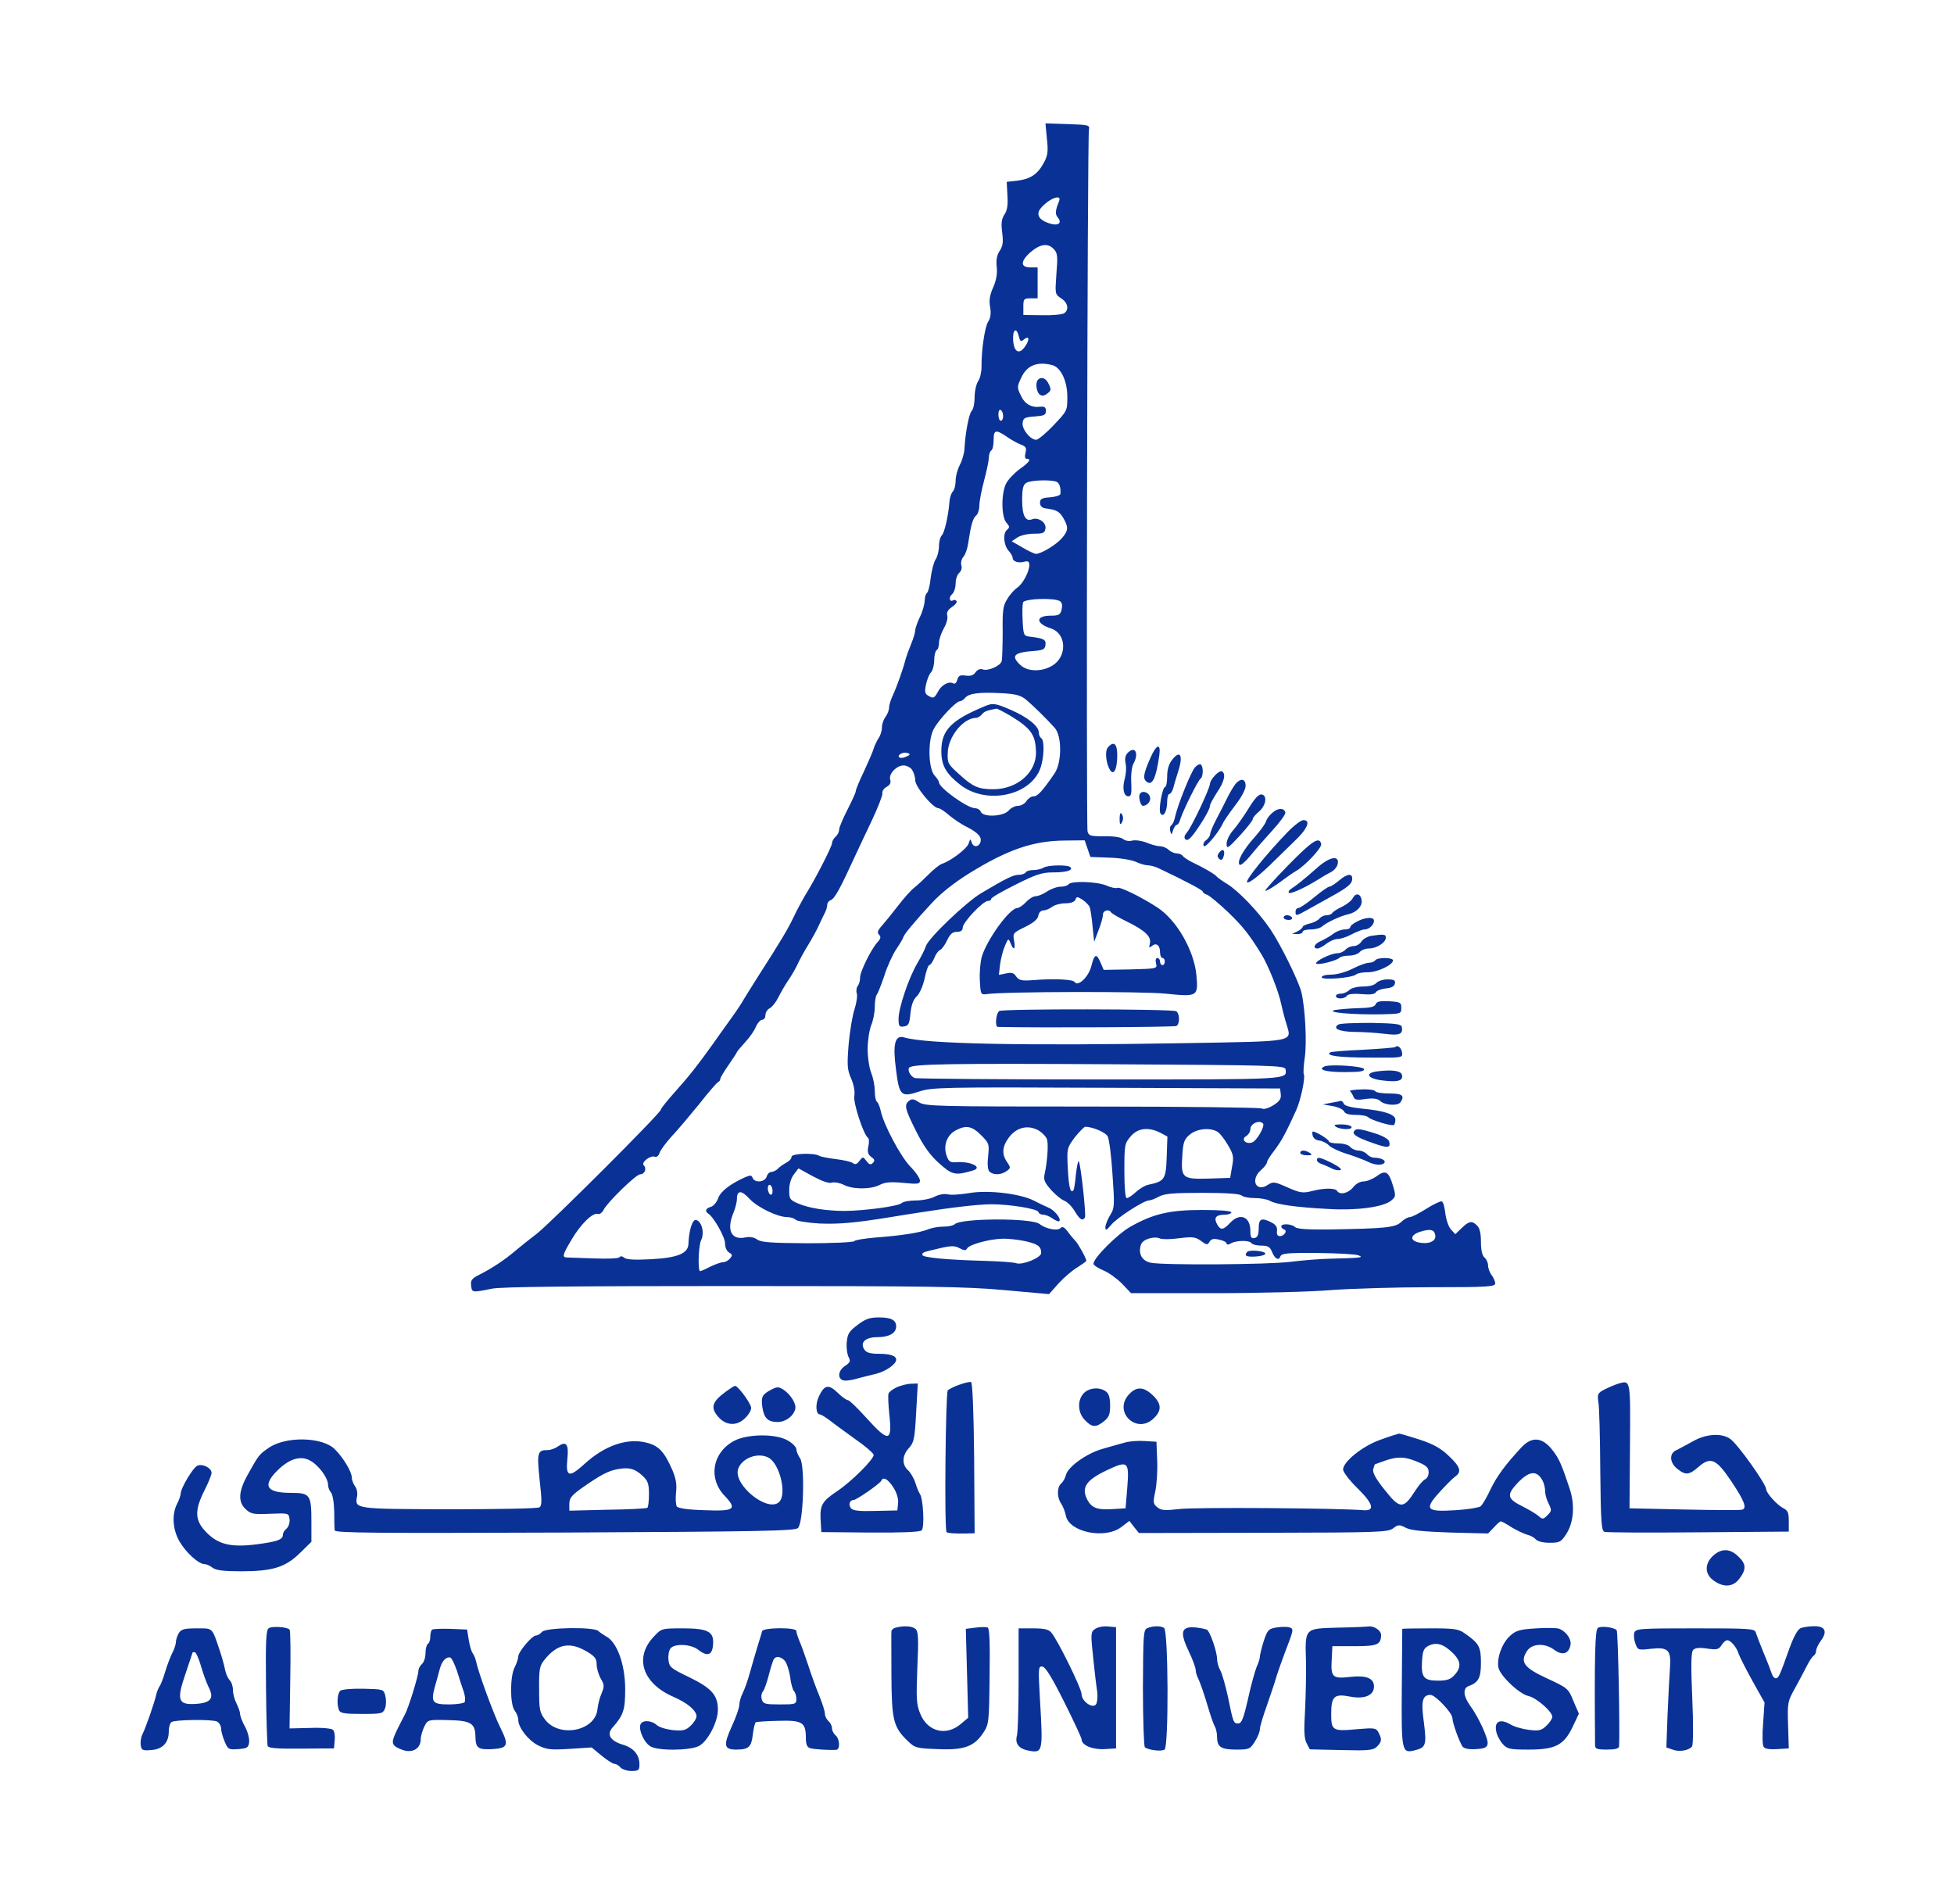 <?xml version="1.0" standalone="no"?>
<!DOCTYPE svg PUBLIC "-//W3C//DTD SVG 20010904//EN"
 "http://www.w3.org/TR/2001/REC-SVG-20010904/DTD/svg10.dtd">
<svg version="1.0" xmlns="http://www.w3.org/2000/svg"
 width="822pt" height="801pt" viewBox="0 0 822 801"
 preserveAspectRatio="xMidYMid meet">
<g transform="translate(0,801) scale(0.1,-0.1)"
fill="#0a3296" stroke="none">
<path d="M4404 7427 c6 -54 4 -71 -13 -102 -26 -48 -56 -68 -111 -75 l-45 -5
3 -57 c3 -40 -1 -64 -13 -81 -12 -19 -14 -37 -9 -76 5 -39 3 -56 -11 -77 -12
-18 -15 -39 -12 -68 3 -27 -2 -56 -15 -85 -14 -31 -18 -54 -13 -82 5 -27 2
-47 -8 -62 -14 -22 -29 -120 -28 -191 0 -21 -6 -48 -14 -59 -8 -12 -15 -42
-15 -67 0 -25 -5 -51 -12 -58 -12 -12 -27 -92 -31 -162 -1 -19 -10 -49 -20
-67 -9 -18 -17 -47 -17 -66 0 -18 -5 -38 -12 -45 -6 -6 -13 -26 -14 -44 -5
-61 -21 -129 -32 -140 -7 -7 -12 -27 -12 -45 0 -19 -6 -44 -14 -56 -8 -12 -17
-48 -21 -79 -3 -32 -11 -60 -16 -63 -5 -4 -9 -18 -9 -33 -1 -15 -9 -45 -20
-67 -11 -22 -19 -47 -20 -56 0 -9 -7 -34 -16 -55 -9 -22 -20 -52 -25 -69 -10
-40 -36 -113 -54 -152 -8 -17 -15 -40 -15 -50 0 -11 -7 -28 -15 -39 -8 -10
-15 -30 -15 -44 0 -14 -6 -34 -14 -45 -7 -11 -17 -31 -21 -45 -4 -14 -23 -57
-41 -96 -19 -39 -34 -76 -34 -82 0 -6 -16 -41 -35 -78 -19 -37 -35 -75 -35
-84 0 -10 -7 -23 -15 -30 -8 -7 -15 -19 -15 -27 0 -14 -72 -155 -114 -221 -12
-21 -33 -59 -46 -87 -25 -53 -59 -109 -143 -240 -28 -44 -58 -92 -67 -107 -8
-15 -33 -53 -55 -83 -22 -31 -57 -79 -77 -108 -62 -87 -100 -135 -160 -202
-32 -36 -58 -68 -58 -73 0 -14 -463 -476 -522 -522 -29 -22 -69 -54 -88 -70
-43 -37 -98 -74 -151 -101 -34 -17 -40 -24 -37 -47 3 -30 4 -30 88 -13 38 8
352 11 1010 11 817 0 982 -2 1144 -17 l189 -17 41 46 c23 25 58 55 79 67 20
13 37 25 37 27 0 10 -33 70 -46 84 -8 8 -23 26 -33 40 -15 19 -22 22 -31 13
-13 -12 -62 -2 -87 18 -31 26 -331 25 -357 -1 -6 -6 -27 -10 -47 -10 -21 0
-50 -5 -66 -12 -35 -14 -114 -26 -221 -34 -45 -4 -85 -10 -88 -15 -3 -5 -92
-9 -197 -9 -155 1 -196 4 -212 16 -12 9 -30 12 -47 9 -61 -14 -83 29 -53 102
8 19 15 46 15 59 0 38 19 38 53 1 33 -36 118 -77 159 -77 13 0 29 -5 35 -11 6
-6 52 -13 101 -16 82 -3 146 2 305 28 31 5 85 14 120 19 126 20 243 34 297 34
79 0 193 -19 198 -32 2 -7 11 -12 21 -12 9 0 27 -7 39 -16 13 -9 26 -14 28
-11 10 9 -20 47 -46 57 -14 6 -41 19 -60 29 -58 30 -195 46 -273 32 -37 -6
-77 -9 -91 -5 -14 3 -37 -1 -54 -10 -17 -9 -53 -16 -80 -16 -26 0 -53 -5 -59
-11 -13 -13 -152 -32 -238 -33 -77 0 -150 11 -197 31 -35 15 -38 19 -38 57 0
25 8 51 20 66 l19 25 60 -33 c39 -21 68 -31 80 -27 11 3 34 -1 50 -9 38 -20
113 -20 151 -1 22 12 46 14 100 9 61 -6 70 -5 70 10 0 9 -18 36 -41 59 -41 43
-112 176 -124 234 -4 18 -11 35 -16 38 -5 4 -9 24 -9 46 0 22 -7 56 -15 76 -8
19 -15 64 -15 100 0 35 7 80 15 100 8 19 15 54 15 77 0 23 4 46 8 51 5 6 19
42 32 80 12 39 35 89 51 113 16 24 29 46 29 49 0 9 50 69 117 141 40 44 96 88
160 128 162 100 269 137 402 138 l84 1 12 -35 12 -35 79 -3 c43 -1 93 -9 111
-17 17 -8 40 -15 51 -15 11 0 33 -6 49 -14 114 -54 183 -91 183 -97 0 -4 8
-10 18 -13 9 -3 49 -36 88 -73 62 -60 88 -92 141 -178 29 -48 72 -155 83 -210
5 -22 14 -59 22 -83 22 -76 43 -72 -412 -80 -692 -12 -1106 -4 -1197 24 -38
11 -48 -28 -34 -133 14 -113 21 -120 97 -95 56 18 92 19 789 16 l730 -3 3 -25
c2 -18 -5 -29 -32 -46 -22 -13 -41 -18 -48 -13 -7 4 -328 8 -713 8 -660 0
-702 1 -729 18 -21 14 -30 16 -42 6 -21 -17 -18 -32 30 -128 32 -64 59 -101
97 -135 55 -49 67 -52 142 -30 43 13 -8 39 -69 35 -27 -2 -33 2 -42 28 -15 42
2 87 39 106 43 23 68 18 106 -20 34 -34 35 -38 30 -87 -4 -32 -2 -57 4 -65 15
-17 50 -17 74 1 17 12 17 14 2 37 -24 33 -21 67 8 105 33 43 81 53 125 28 17
-11 33 -28 35 -39 6 -23 0 -96 -10 -141 -6 -26 -2 -37 26 -69 18 -20 43 -41
56 -46 13 -5 33 -25 44 -44 21 -35 33 -43 43 -27 6 10 -18 229 -26 237 -3 3
-8 -22 -12 -56 -3 -35 -8 -65 -11 -67 -12 -13 -19 14 -23 93 -4 84 -4 85 29
130 19 24 39 44 44 45 30 0 86 -23 95 -41 6 -11 15 -82 20 -159 9 -131 9 -142
-10 -172 -11 -18 -20 -41 -20 -51 0 -15 5 -13 25 11 25 30 137 102 158 102 7
0 26 7 42 16 24 13 61 16 184 16 96 0 157 -4 164 -11 6 -6 31 -11 55 -11 24 0
53 -5 65 -12 27 -15 110 -27 247 -34 118 -7 228 8 262 35 20 17 21 20 7 66
-17 57 -31 65 -69 36 -16 -11 -40 -21 -54 -21 -14 0 -33 -10 -44 -25 -20 -25
-56 -33 -67 -15 -8 13 -55 13 -108 -1 -37 -9 -49 -7 -101 16 -54 24 -60 25
-82 11 -50 -34 -76 21 -29 62 14 12 25 27 25 33 0 6 15 29 33 52 29 39 46 70
90 167 19 42 39 138 32 150 -3 5 -1 37 4 72 9 60 2 203 -14 273 -11 46 -88
203 -131 266 -51 75 -134 161 -181 190 -21 13 -41 27 -44 31 -6 9 -53 37 -106
62 -17 9 -34 20 -38 26 -3 5 -15 10 -25 10 -10 0 -25 7 -34 15 -8 8 -24 15
-36 15 -11 0 -37 7 -56 15 -20 8 -47 12 -60 9 -14 -4 -31 -1 -40 7 -9 7 -41
12 -80 11 -58 0 -64 2 -69 21 -6 26 -1 2923 6 2952 4 19 -2 20 -90 23 l-93 3
6 -64z m51 -264 c-16 -39 -17 -54 -5 -68 20 -25 0 -37 -38 -24 -43 15 -55 38
-33 64 35 41 90 61 76 28z m-21 -202 c15 -16 16 -31 10 -104 -6 -84 -6 -85 20
-102 28 -18 34 -46 14 -62 -7 -6 -49 -10 -93 -9 l-80 1 0 35 c0 32 2 35 30 35
l30 0 0 65 0 65 -30 0 c-43 0 -43 26 0 64 41 35 74 40 99 12z m-148 -366 c5
-21 9 -23 20 -14 23 19 27 3 8 -26 -25 -38 -48 -29 -52 23 -3 46 14 58 24 17z
m141 -121 c36 -10 63 -67 63 -134 0 -58 -1 -59 -58 -119 -32 -34 -65 -61 -73
-61 -25 0 -61 45 -57 72 3 20 9 23 51 26 39 3 47 6 47 23 0 15 -6 20 -22 18
-39 -5 -67 11 -84 48 -16 33 -16 37 4 78 24 49 67 65 129 49z m-207 -215 c0
-10 -4 -19 -10 -19 -5 0 -10 12 -10 26 0 14 4 23 10 19 6 -3 10 -15 10 -26z
m21 -90 c15 -10 38 -23 53 -29 22 -8 25 -14 20 -35 -4 -15 -2 -25 5 -25 21 0
11 -15 -29 -43 -22 -16 -48 -43 -57 -60 -22 -42 -21 -142 1 -166 14 -16 14
-20 2 -30 -18 -15 -14 -66 8 -89 9 -10 16 -23 16 -29 0 -15 24 -23 49 -16 16
4 21 1 21 -14 0 -29 -29 -82 -52 -96 -10 -7 -29 -27 -40 -46 -19 -29 -21 -48
-20 -140 0 -58 -2 -113 -4 -122 -6 -21 -58 -43 -80 -35 -11 4 -22 -1 -30 -12
-9 -13 -21 -17 -42 -14 -24 3 -30 0 -35 -18 -3 -12 -10 -19 -16 -15 -19 11
-51 -6 -66 -36 -14 -25 -18 -28 -36 -18 -18 9 -20 17 -14 47 4 21 13 44 21 53
8 8 14 32 14 52 0 20 5 39 10 42 6 3 10 17 10 30 0 14 9 41 20 61 12 20 18 44
15 54 -4 13 2 24 19 36 14 9 23 20 20 25 -3 5 -9 7 -14 4 -16 -10 -20 13 -5
25 8 7 15 27 15 45 0 18 7 38 15 45 9 8 13 21 9 32 -3 11 1 27 9 36 8 9 17 35
20 57 11 74 19 104 33 116 8 6 14 26 14 43 0 17 9 64 20 105 11 41 20 85 20
97 0 13 5 26 10 29 6 3 10 24 10 45 0 43 9 45 61 9z m206 -187 c11 -7 16 -26
14 -49 0 -7 -20 -13 -43 -15 -35 -2 -43 -7 -43 -23 0 -12 8 -21 20 -23 51 -7
61 -13 78 -41 22 -38 22 -53 -6 -85 -23 -27 -87 -66 -109 -66 -6 0 -32 12 -57
27 l-45 26 24 16 c13 9 45 16 70 16 39 0 45 3 48 22 4 25 -30 48 -55 39 -29
-12 -43 14 -43 80 0 49 4 65 18 73 20 12 111 14 129 3z m12 -501 c9 -6 11 -18
7 -35 -5 -22 -12 -26 -46 -26 -65 0 -64 -33 2 -54 65 -22 68 -118 5 -156 -44
-27 -104 -26 -134 2 -43 40 -28 54 62 60 33 3 41 7 43 25 3 23 -8 28 -68 35
-23 3 -25 7 -28 67 -2 35 -1 70 2 77 6 16 132 20 155 5z m-143 -414 c30 -25
87 -81 121 -119 31 -35 30 -147 -1 -192 -51 -74 -71 -96 -88 -96 -10 0 -23 -9
-30 -20 -7 -11 -23 -20 -36 -20 -12 0 -30 -9 -39 -20 -22 -25 -107 -29 -117
-5 -3 8 -14 15 -24 15 -32 0 -152 86 -152 109 0 5 -8 17 -17 27 -28 27 -31
150 -5 197 21 40 94 117 110 117 5 0 15 6 22 14 15 19 58 25 152 20 60 -3 82
-9 104 -27z m-504 -240 c-12 -6 -25 -7 -29 -3 -11 10 18 25 35 18 13 -4 11 -8
-6 -15z m24 -54 c7 -10 14 -30 14 -45 0 -28 75 -118 98 -118 6 0 26 -13 44
-29 18 -15 51 -38 74 -49 49 -25 66 -44 58 -66 -8 -21 -31 -21 -37 2 -4 14 -6
14 -12 -6 -7 -22 -75 -74 -113 -86 -10 -4 -35 -23 -55 -44 -20 -20 -48 -46
-62 -57 -14 -11 -44 -45 -67 -75 -23 -30 -53 -67 -67 -83 -19 -21 -22 -30 -13
-39 9 -9 7 -17 -7 -32 -27 -30 -75 -127 -73 -151 0 -10 -4 -25 -9 -32 -6 -6
-8 -21 -5 -31 4 -11 -1 -41 -9 -67 -9 -26 -20 -93 -25 -148 -7 -89 -6 -107 11
-145 11 -26 16 -54 13 -72 -6 -28 39 -164 57 -176 5 -3 6 -19 2 -36 -5 -23 -2
-34 12 -45 15 -10 16 -16 7 -25 -9 -9 -15 -8 -27 8 -15 19 -15 19 -30 0 -10
-14 -18 -16 -27 -9 -7 6 -39 13 -72 17 -32 4 -64 10 -70 14 -20 13 -116 10
-116 -4 0 -8 -10 -19 -22 -25 -13 -7 -29 -18 -36 -26 -7 -7 -20 -13 -27 -13
-8 0 -17 -9 -20 -20 -8 -24 -50 -27 -59 -5 -4 12 -10 12 -33 2 -62 -28 -102
-59 -112 -88 -6 -17 -20 -33 -31 -36 -21 -6 -26 -18 -11 -28 23 -14 71 -99 71
-125 0 -17 7 -33 17 -39 14 -8 15 -12 4 -25 -7 -9 -21 -16 -30 -16 -9 0 -34
-9 -56 -20 -21 -11 -40 -19 -41 -17 -9 10 -5 107 5 129 16 31 3 81 -21 86 -15
3 -30 -43 -32 -102 -2 -39 -46 -57 -154 -63 -71 -4 -106 -2 -116 6 -8 7 -17 8
-20 2 -3 -5 -48 -7 -103 -5 -54 2 -106 4 -115 4 -25 0 -23 9 17 76 38 65 90
115 110 107 8 -2 19 6 25 19 18 33 136 148 153 148 19 0 29 24 15 38 -12 12
28 43 47 36 8 -3 16 4 20 17 4 12 27 42 50 68 24 25 76 87 116 136 39 50 76
92 80 93 5 2 9 8 9 13 0 5 16 32 35 59 19 27 35 52 35 54 0 2 15 20 34 41 19
20 40 50 46 66 7 16 19 29 26 29 8 0 14 9 14 20 0 10 8 24 19 29 10 6 25 25
34 43 9 18 27 50 41 71 15 21 33 53 41 70 8 18 28 55 45 82 17 28 38 66 46 85
9 19 20 43 25 52 5 10 9 24 9 32 0 8 6 16 14 19 18 7 39 46 106 192 10 22 40
85 66 140 26 55 47 108 46 117 -2 9 6 22 18 28 14 8 19 17 15 30 -8 24 27 60
56 60 12 0 28 -8 35 -17z m1572 -1261 c6 -44 24 -43 -779 -43 -420 0 -772 3
-781 6 -18 7 -32 34 -23 44 16 15 165 18 845 14 684 -4 735 -5 738 -21z m-95
-228 c10 -10 -26 -74 -46 -80 -27 -9 -48 14 -24 27 9 6 17 18 17 29 0 23 37
40 53 24z m-432 -39 l30 -16 -3 -87 c-3 -93 -9 -102 -78 -116 -14 -3 -37 -17
-52 -31 -15 -14 -32 -25 -38 -25 -6 0 -10 42 -10 114 0 109 1 116 26 145 30
36 75 41 125 16z m239 5 c10 -5 30 -30 45 -56 24 -40 26 -51 18 -92 l-8 -47
-92 -3 c-110 -3 -116 2 -109 100 3 52 8 66 31 85 28 24 82 31 115 13z m-1870
-251 c0 -11 -4 -17 -10 -14 -5 3 -10 15 -10 26 0 11 5 17 10 14 6 -3 10 -15
10 -26z m1062 -210 c54 -12 68 -22 68 -50 0 -20 -79 -52 -105 -43 -10 4 -70 8
-134 10 -157 4 -261 14 -261 25 0 11 1 11 78 29 44 10 59 10 79 -1 19 -10 26
-11 32 0 10 16 94 39 148 40 23 1 66 -4 95 -10z"/>
<path d="M4367 6413 c-12 -11 -8 -50 6 -62 10 -8 19 -7 32 3 17 12 18 18 7 40
-11 25 -31 33 -45 19z"/>
<path d="M4140 5038 c-139 -58 -180 -100 -180 -187 0 -61 19 -95 79 -142 111
-87 300 -46 339 73 15 46 16 115 2 123 -5 3 -10 14 -10 24 0 26 -47 64 -116
94 -67 29 -77 31 -114 15z m112 -40 c85 -52 104 -79 106 -149 4 -87 -78 -159
-179 -159 -64 0 -86 10 -144 63 -47 42 -50 47 -48 91 2 68 66 146 119 146 6 0
17 6 24 14 10 13 20 17 62 25 4 0 31 -14 60 -31z"/>
<path d="M4660 4865 c-13 -16 -7 -68 10 -95 16 -24 30 6 30 63 0 49 -15 62
-40 32z"/>
<path d="M4840 4823 c-30 -68 -33 -88 -17 -101 24 -20 40 13 54 111 7 52 -12
47 -37 -10z"/>
<path d="M4745 4844 c-11 -11 -14 -25 -10 -45 4 -15 2 -44 -3 -63 -12 -42 -5
-76 15 -76 12 0 14 12 12 58 -2 32 2 67 9 79 24 43 8 77 -23 47z"/>
<path d="M4931 4814 c-14 -18 -21 -41 -21 -70 0 -24 -4 -44 -8 -44 -12 0 -30
-98 -20 -112 12 -19 28 9 28 50 0 17 4 32 9 32 5 0 12 10 16 23 3 12 13 46 22
74 21 66 8 90 -26 47z"/>
<path d="M5027 4782 c-17 -19 -71 -154 -83 -205 -3 -18 -11 -35 -16 -38 -6 -4
-8 -15 -5 -25 4 -17 6 -17 12 4 4 12 11 22 15 22 5 0 12 10 15 23 12 37 75
166 86 172 11 8 12 52 0 59 -4 3 -15 -2 -24 -12z"/>
<path d="M5111 4748 c-12 -12 -21 -28 -21 -35 0 -19 -78 -184 -97 -205 -11
-13 -13 -22 -6 -29 7 -7 18 1 35 23 36 49 68 104 68 118 0 7 14 32 30 57 30
44 38 77 21 88 -6 3 -19 -5 -30 -17z"/>
<path d="M5198 4713 c-8 -10 -25 -38 -37 -63 -12 -25 -33 -65 -46 -90 -13 -25
-24 -51 -24 -59 -1 -8 -8 -19 -18 -26 -9 -7 -13 -17 -9 -24 7 -10 66 61 82 99
4 8 26 40 50 72 26 33 44 67 44 82 0 30 -20 34 -42 9z"/>
<path d="M4795 4670 c-7 -12 3 -50 13 -50 18 1 34 19 30 36 -4 21 -33 31 -43
14z"/>
<path d="M5253 4610 c-21 -34 -50 -75 -65 -92 -16 -18 -28 -43 -28 -57 0 -24
5 -21 55 33 30 33 55 64 55 70 0 6 11 19 25 31 30 24 38 68 13 73 -12 2 -29
-15 -55 -58z"/>
<path d="M5354 4592 c-12 -9 -25 -26 -28 -37 -3 -11 -26 -42 -51 -70 -47 -53
-73 -101 -60 -113 4 -4 24 13 44 37 20 25 62 73 94 108 32 35 57 69 54 76 -6
19 -30 19 -53 -1z"/>
<path d="M4710 4563 c0 -21 3 -24 9 -14 5 8 7 20 4 28 -8 21 -13 15 -13 -14z"/>
<path d="M5416 4509 c-88 -91 -176 -200 -170 -210 5 -9 56 31 115 90 14 14 51
50 82 80 57 53 73 91 40 91 -10 0 -40 -23 -67 -51z"/>
<path d="M5422 4373 c-57 -58 -101 -107 -99 -110 3 -3 29 13 59 34 29 22 61
44 70 49 36 20 109 97 106 113 -7 34 -37 15 -136 -86z"/>
<path d="M5131 4426 c-11 -13 -11 -20 -3 -28 8 -8 13 -7 18 5 10 27 0 41 -15
23z"/>
<path d="M5538 4357 c-53 -47 -86 -73 -108 -87 -8 -5 -11 -12 -8 -16 7 -6 67
21 123 56 17 11 41 25 55 32 14 7 26 23 28 36 5 36 -37 27 -90 -21z"/>
<path d="M4390 4360 c-8 -5 -27 -10 -42 -10 -15 0 -30 -4 -33 -10 -3 -5 -16
-10 -29 -10 -23 0 -52 -14 -158 -77 -64 -38 -222 -189 -233 -223 -4 -13 -20
-45 -36 -72 -36 -61 -79 -188 -79 -234 0 -31 3 -35 23 -32 19 3 23 11 27 55 4
36 12 59 27 72 12 12 26 44 33 76 6 30 15 55 19 55 5 0 14 13 21 29 6 16 17
32 24 34 7 3 21 21 30 41 13 27 23 36 41 36 17 0 25 6 25 18 0 22 85 112 106
112 8 0 14 4 14 9 0 5 46 32 103 60 83 42 111 51 154 51 57 0 86 8 77 21 -7
12 -95 11 -114 -1z"/>
<path d="M5632 4305 c-17 -14 -34 -25 -40 -25 -5 0 -34 -20 -64 -45 -30 -25
-60 -45 -67 -45 -6 0 -11 -7 -11 -15 0 -19 2 -19 47 6 21 12 72 40 113 63 54
30 76 47 78 64 4 30 -19 29 -56 -3z"/>
<path d="M4495 4290 c-3 -5 -18 -10 -33 -10 -15 0 -40 -9 -57 -20 -16 -11 -38
-20 -48 -20 -10 0 -28 -11 -41 -25 -13 -14 -30 -25 -37 -25 -32 -1 -127 -132
-149 -205 -6 -22 -10 -67 -8 -100 3 -58 4 -60 28 -57 75 11 657 12 753 2 136
-14 138 -12 130 78 -10 104 -83 232 -165 285 -71 46 -158 88 -168 82 -5 -3
-26 1 -46 10 -41 17 -149 20 -159 5z m89 -96 c3 -8 9 -44 12 -80 l7 -66 18 48
c11 27 19 57 19 67 0 17 25 24 34 9 3 -5 34 -23 69 -40 75 -37 102 -63 94 -92
-4 -17 -3 -19 8 -10 19 16 35 4 35 -26 0 -13 5 -24 10 -24 6 0 10 -7 10 -15 0
-8 -4 -15 -10 -15 -5 0 -10 7 -10 15 0 8 -5 15 -11 15 -7 0 -9 -9 -6 -22 6
-23 5 -23 -107 -26 l-113 -2 -13 30 c-17 41 -26 38 -39 -14 -11 -45 -57 -89
-70 -67 -7 11 -84 15 -174 8 -49 -4 -60 -1 -72 15 -10 16 -20 18 -43 13 l-30
-6 5 43 c3 24 12 59 20 78 14 33 15 34 24 13 13 -34 22 -28 15 10 -6 31 -4 33
47 58 35 17 53 33 55 47 2 13 11 22 21 22 9 0 26 7 37 15 10 8 35 15 55 15 24
0 39 6 43 15 5 14 8 14 30 0 13 -9 27 -23 30 -31z"/>
<path d="M5691 4232 c-6 -11 -26 -27 -45 -36 -19 -9 -38 -21 -41 -26 -3 -6
-14 -10 -24 -10 -10 0 -24 -6 -30 -14 -7 -8 -26 -18 -42 -21 -16 -4 -29 -10
-29 -14 0 -4 -10 -13 -22 -19 l-23 -11 23 0 c12 -1 22 4 22 9 0 6 15 10 34 10
19 0 41 6 48 13 18 16 77 44 110 51 35 8 60 34 56 59 -4 28 -24 33 -37 9z"/>
<path d="M5400 4150 c0 -5 9 -10 21 -10 11 0 17 5 14 10 -3 6 -13 10 -21 10
-8 0 -14 -4 -14 -10z"/>
<path d="M5708 4133 c-16 -8 -28 -18 -28 -24 0 -5 -11 -9 -24 -9 -13 0 -34 -8
-47 -18 -13 -10 -36 -23 -51 -30 -29 -12 -38 -32 -15 -32 6 0 23 9 37 20 14
11 35 20 48 20 12 0 39 9 59 20 21 11 45 20 53 20 19 0 40 19 40 37 0 17 -37
15 -72 -4z"/>
<path d="M5767 4073 c-15 -3 -33 -13 -40 -24 -6 -10 -21 -19 -33 -19 -12 0
-27 -7 -34 -15 -7 -8 -22 -15 -34 -15 -27 0 -100 -36 -88 -44 11 -6 83 12 97
25 5 5 23 9 41 9 17 0 37 7 44 15 7 8 24 15 39 15 32 0 71 25 71 46 0 14 -9
15 -63 7z"/>
<path d="M5785 3970 c-3 -5 -15 -10 -26 -10 -11 0 -42 -11 -69 -25 -28 -14
-66 -25 -90 -25 -23 0 -40 -5 -40 -11 0 -13 129 -3 145 12 5 5 27 9 50 9 40 0
105 31 105 50 0 13 -67 13 -75 0z"/>
<path d="M5790 3875 c-8 -9 -29 -15 -56 -15 -24 0 -49 -6 -58 -15 -8 -8 -24
-15 -35 -15 -12 0 -21 -4 -21 -10 0 -14 37 -13 46 1 4 7 27 10 61 7 37 -3 56
-1 61 8 4 7 23 14 42 16 24 2 36 9 38 21 3 13 -4 17 -31 17 -19 0 -40 -7 -47
-15z"/>
<path d="M5787 3785 c-5 -11 -23 -15 -74 -16 -37 -1 -81 -5 -98 -8 -41 -10 78
-20 195 -18 83 2 85 2 85 27 0 23 -4 25 -51 28 -39 2 -53 -1 -57 -13z"/>
<path d="M4204 3757 c-14 -8 -20 -67 -6 -67 187 -4 742 -1 751 4 15 9 14 53
-1 62 -16 10 -726 11 -744 1z"/>
<path d="M5630 3700 c-26 -16 3 -30 68 -31 37 0 94 -4 127 -8 62 -8 78 -2 72
29 -2 12 -25 15 -128 17 -69 0 -132 -2 -139 -7z"/>
<path d="M5869 3605 c-3 -2 -63 -7 -134 -11 -71 -3 -134 -8 -139 -11 -22 -14
37 -22 167 -22 137 -1 138 -1 135 21 -3 21 -19 34 -29 23z"/>
<path d="M5572 3524 c-31 -14 6 -24 84 -24 64 0 85 3 82 13 -5 12 -140 21
-166 11z"/>
<path d="M5793 3503 c-54 -7 -40 -31 22 -38 64 -8 88 -2 83 22 -3 19 -41 24
-105 16z"/>
<path d="M5679 3420 c4 -3 10 -13 14 -22 5 -15 14 -17 52 -11 33 4 50 2 63
-10 20 -17 74 -20 84 -3 18 27 7 36 -46 36 -30 0 -58 4 -61 10 -3 5 -30 9 -60
7 -29 -1 -50 -4 -46 -7z"/>
<path d="M5600 3371 l-35 -7 41 -7 c23 -4 44 -14 48 -22 4 -10 19 -15 49 -15
24 0 47 -4 53 -10 13 -13 101 -39 108 -32 4 3 6 13 6 22 0 22 -49 38 -138 46
-48 5 -76 12 -79 21 -3 7 -8 12 -12 12 -3 -1 -22 -5 -41 -8z"/>
<path d="M5620 3270 c20 -13 73 -13 65 0 -3 6 -23 10 -43 10 -28 0 -33 -3 -22
-10z"/>
<path d="M5696 3251 c-8 -13 12 -26 78 -49 64 -23 77 -22 70 6 -3 10 -26 24
-62 35 -64 20 -78 21 -86 8z"/>
<path d="M5522 3233 c2 -10 14 -20 28 -21 14 -2 32 -11 41 -21 9 -9 42 -25 75
-35 32 -10 71 -25 86 -32 30 -16 64 -18 72 -5 7 10 -16 21 -44 21 -9 0 -23 7
-30 15 -7 8 -23 15 -35 15 -12 0 -28 7 -35 15 -7 9 -29 15 -51 15 -22 0 -39 4
-39 9 0 8 -54 41 -67 41 -3 0 -3 -8 -1 -17z"/>
<path d="M5470 3160 c0 -5 12 -10 28 -10 21 0 24 2 12 10 -20 13 -40 13 -40 0z"/>
<path d="M5540 3130 c0 -6 8 -13 18 -16 9 -3 28 -11 42 -18 14 -8 31 -11 39
-8 8 2 -6 14 -33 28 -52 26 -66 29 -66 14z"/>
<path d="M6000 2925 c-30 -19 -61 -35 -69 -35 -8 0 -25 -9 -37 -21 -25 -23
-65 -27 -302 -31 -91 -1 -136 2 -144 10 -14 14 -58 16 -58 3 0 -5 5 -11 12
-13 15 -5 1 -28 -18 -28 -10 0 -14 8 -12 22 2 15 -5 26 -22 35 -43 22 -55 17
-55 -24 0 -28 -5 -38 -17 -41 -14 -3 -18 3 -18 30 0 61 -45 78 -86 33 -28 -30
-40 -31 -54 -5 -15 27 -5 40 31 40 16 0 29 5 29 10 0 6 -47 10 -122 10 -138 0
-206 -16 -302 -70 -55 -31 -156 -132 -156 -156 0 -6 19 -19 41 -28 23 -9 58
-35 79 -56 l38 -40 349 0 c191 0 413 6 493 13 80 6 268 12 418 12 240 0 272 2
272 16 0 8 -7 24 -15 35 -8 10 -15 29 -15 40 0 12 -7 27 -15 34 -10 8 -15 31
-15 66 0 34 -5 58 -16 68 -21 22 -34 20 -65 -10 l-27 -26 -19 21 c-10 12 -20
42 -23 68 -3 26 -9 48 -15 49 -5 2 -35 -12 -65 -31z m38 -112 c4 -26 -31 -39
-73 -29 -35 9 -31 31 8 44 45 14 61 10 65 -15z m-1078 -12 c57 7 68 6 92 -11
24 -18 28 -18 36 -4 7 12 17 15 41 9 17 -3 31 -11 31 -16 0 -6 8 -6 19 1 25
13 78 13 86 0 3 -5 22 -10 41 -10 27 0 36 -5 44 -24 12 -31 29 -41 36 -22 5
14 29 16 158 15 83 -1 160 -5 171 -10 24 -9 9 -11 -120 -14 -44 -1 -118 -7
-165 -13 -93 -12 -534 -15 -589 -4 -38 8 -54 39 -41 77 8 22 55 36 80 25 8 -4
44 -4 80 1z"/>
<path d="M5247 2744 c-15 -16 -5 -22 33 -20 22 1 41 6 43 12 2 11 -65 18 -76
8z"/>
<path d="M3607 2436 c-36 -27 -42 -38 -45 -74 -2 -22 2 -50 8 -61 9 -17 6 -23
-15 -37 -28 -18 -33 -51 -10 -60 9 -4 34 -1 58 6 23 6 61 16 83 21 40 10 84
40 84 59 0 17 -25 25 -74 25 -35 0 -52 5 -60 18 -19 30 4 52 56 52 48 0 78 17
78 45 0 27 -21 38 -73 38 -38 0 -56 -6 -90 -32z"/>
<path d="M4036 2185 c-21 -7 -43 -18 -49 -24 -9 -9 -15 -587 -5 -596 5 -5 39
-7 81 -6 l37 1 -2 317 c-2 200 -7 317 -13 319 -5 2 -27 -3 -49 -11z"/>
<path d="M6810 2190 c-14 -4 -40 -15 -58 -24 -31 -16 -33 -20 -28 -54 4 -20 7
-151 8 -290 2 -217 5 -253 18 -256 8 -3 186 -4 395 -2 l380 3 0 44 c0 36 -4
45 -24 55 -25 13 -70 62 -71 79 -1 23 -117 186 -150 211 -36 27 -103 23 -160
-10 -25 -14 -55 -30 -67 -36 -32 -13 -30 -53 3 -79 35 -28 50 -26 89 8 52 45
75 34 140 -63 55 -83 65 -111 43 -117 -7 -2 -116 -2 -243 1 l-230 5 2 262 c2
279 3 277 -47 263z"/>
<path d="M3774 2175 c-17 -8 -34 -20 -36 -27 -3 -7 -1 -46 3 -87 13 -118 -2
-120 -96 -16 -37 41 -72 75 -78 75 -6 0 -26 14 -43 31 -38 37 -56 34 -79 -15
-16 -33 -13 -76 4 -76 5 0 24 -12 44 -27 20 -16 68 -50 106 -78 39 -27 73 -56
76 -64 6 -15 -94 -115 -155 -155 -61 -41 -71 -58 -68 -117 l3 -54 205 -2 c127
-1 209 2 217 9 13 10 7 133 -7 153 -4 6 -13 26 -19 46 -6 20 -21 45 -31 54
-27 24 -25 63 4 94 21 23 24 38 30 149 l7 122 -28 -1 c-15 0 -42 -7 -59 -14z
m-16 -422 c14 -22 22 -47 20 -66 l-3 -31 -92 -2 c-69 -2 -94 1 -103 11 -12 15
-6 35 11 35 12 0 113 70 117 82 7 17 28 6 50 -29z"/>
<path d="M3055 2157 c-62 -45 -68 -70 -30 -111 32 -34 77 -35 110 -1 14 13 25
32 25 42 0 18 -55 93 -68 93 -4 0 -20 -11 -37 -23z"/>
<path d="M3244 2164 c-38 -20 -43 -31 -37 -73 7 -46 22 -62 62 -63 33 -1 67
22 76 53 7 21 -17 61 -49 83 -21 13 -26 13 -52 0z"/>
<path d="M4560 2150 c-29 -29 -27 -84 5 -115 29 -30 45 -31 79 -4 21 17 26 29
26 66 0 32 -5 50 -17 59 -26 20 -70 17 -93 -6z"/>
<path d="M4750 2145 c-70 -74 33 -173 105 -100 33 32 31 61 -6 96 -38 36 -68
37 -99 4z"/>
<path d="M5806 1953 c-74 -26 -156 -92 -156 -125 0 -10 27 -46 61 -79 67 -66
74 -96 24 -92 -106 9 -713 13 -773 5 -62 -7 -77 -6 -93 7 -18 14 -19 21 -9 67
6 28 10 86 8 130 l-3 79 -50 3 c-27 2 -66 -1 -85 -7 -19 -5 -61 -17 -92 -26
-67 -19 -145 -75 -154 -110 -3 -13 -12 -29 -20 -36 -18 -15 -18 -59 0 -84 7
-11 17 -34 20 -52 15 -69 165 -99 233 -47 l34 26 20 -26 20 -25 523 1 c484 1
525 2 547 19 21 16 26 16 53 2 21 -11 72 -16 188 -20 l158 -4 24 25 c13 15 26
26 30 26 3 0 24 -11 45 -25 22 -13 51 -27 65 -31 14 -3 30 -12 37 -20 7 -8 30
-14 58 -14 42 0 48 3 70 37 31 48 37 121 15 188 -34 103 -45 128 -71 162 -44
58 -88 62 -133 14 -66 -71 -104 -122 -129 -175 -16 -34 -35 -67 -43 -73 -7 -5
-54 -13 -105 -16 -123 -8 -133 3 -68 75 26 29 56 59 66 66 29 20 23 41 -26 87
-33 32 -65 50 -123 69 -44 14 -83 26 -88 25 -5 -1 -40 -12 -78 -26z m158 -93
c37 -15 46 -24 46 -44 0 -13 -7 -26 -15 -29 -8 -4 -27 -25 -42 -49 -50 -78
-64 -77 -130 7 -36 45 -50 71 -46 85 3 11 6 20 7 20 0 0 19 7 41 15 55 19 85
18 139 -5z m-1222 -110 l-7 -85 -49 -3 c-70 -5 -93 4 -112 39 -26 51 -6 82 80
123 92 44 97 39 88 -74z m1748 30 c5 -10 10 -30 10 -43 0 -14 7 -38 15 -53 13
-26 13 -30 -5 -48 -18 -18 -21 -18 -37 -4 -10 9 -42 28 -70 42 -61 30 -65 47
-24 92 52 57 86 62 111 14z"/>
<path d="M3085 1947 c-89 -50 -106 -157 -37 -229 54 -57 43 -66 -84 -61 -71 2
-111 8 -117 16 -4 6 -6 33 -3 59 4 35 -1 60 -16 95 -33 75 -56 100 -104 113
-82 23 -179 -9 -267 -90 -64 -58 -78 -53 -70 25 6 60 -5 74 -39 51 -12 -9 -32
-16 -43 -16 -44 0 -47 -9 -35 -125 10 -89 10 -109 -1 -116 -8 -5 -179 -8 -381
-8 -397 1 -396 1 -386 54 3 14 -1 33 -8 42 -7 10 -14 26 -14 37 0 24 -35 83
-71 119 -52 53 -208 56 -279 6 -40 -27 -43 -32 -87 -111 -40 -71 -43 -116 -9
-147 21 -20 32 -22 102 -19 78 3 79 3 82 -23 2 -14 -4 -31 -12 -39 -9 -7 -16
-18 -16 -26 0 -19 -18 -27 -85 -37 -125 -19 -182 -8 -235 45 -51 51 -53 92
-10 178 17 33 30 66 30 74 0 20 -36 39 -58 31 -18 -5 -72 -95 -72 -119 0 -7
-7 -27 -15 -42 -23 -45 -19 -109 11 -160 27 -46 80 -94 105 -94 8 0 23 -7 33
-15 15 -11 47 -15 120 -15 133 0 187 17 248 77 l48 47 0 84 c0 115 -5 122 -88
122 -101 0 -119 30 -56 93 50 50 98 65 138 43 36 -19 76 -73 76 -102 0 -11 6
-26 12 -32 7 -7 13 -41 14 -80 0 -37 1 -73 2 -80 2 -11 178 -12 968 -9 832 4
968 7 981 19 23 23 30 261 9 293 -9 13 -16 31 -16 39 0 8 -15 24 -34 35 -49
31 -175 30 -231 -2z m148 -69 c47 -25 78 -153 45 -186 -47 -47 -194 71 -173
138 15 46 83 72 128 48z m-530 -76 c23 -22 27 -34 27 -78 0 -29 -3 -55 -7 -57
-5 -3 -80 -7 -168 -8 l-160 -4 0 29 c0 24 10 36 55 68 76 53 109 71 150 78 47
8 70 2 103 -28z"/>
<path d="M7206 1465 c-36 -34 -35 -77 3 -104 43 -31 83 -27 109 9 29 39 28 61
-6 93 -35 34 -71 34 -106 2z"/>
<path d="M1131 1161 c-12 -8 -14 -51 -12 -246 1 -131 5 -243 7 -250 4 -9 40
-12 142 -11 l137 1 3 34 c2 18 -1 38 -7 44 -6 6 -47 10 -97 8 l-86 -2 3 205
c2 113 1 208 -3 211 -11 11 -72 15 -87 6z"/>
<path d="M3768 1163 c-10 -2 -18 -10 -18 -16 -1 -7 0 -89 0 -183 1 -191 8
-220 70 -279 29 -28 37 -30 125 -33 111 -5 153 11 191 68 24 36 25 44 27 238
2 147 0 203 -9 206 -6 2 -29 2 -51 -1 l-40 -5 5 -187 5 -187 -32 -27 c-61 -51
-138 -32 -169 42 -17 41 -18 62 -13 196 6 125 4 152 -8 163 -15 12 -49 14 -83
5z"/>
<path d="M4606 1157 c-18 -13 -18 -20 -7 -123 6 -60 14 -125 17 -144 2 -19 0
-41 -5 -49 -14 -21 -61 12 -61 42 0 24 -101 229 -128 260 -11 13 -31 17 -76
17 l-61 0 0 -212 c0 -117 -3 -225 -7 -239 -9 -33 7 -55 47 -63 62 -12 63 -8
50 213 -8 137 -7 143 11 140 13 -3 41 -49 91 -149 40 -80 73 -151 73 -157 0
-25 47 -44 97 -41 l48 3 0 255 0 255 -35 3 c-19 2 -43 -3 -54 -11z"/>
<path d="M4827 1161 c-17 -6 -18 -25 -19 -250 0 -133 4 -246 8 -251 14 -12 69
-19 83 -10 18 11 16 500 -2 512 -15 9 -46 9 -70 -1z"/>
<path d="M4998 1163 c-29 -7 -29 -33 2 -98 17 -35 30 -71 30 -80 0 -8 4 -23 9
-33 11 -22 28 -73 47 -137 8 -27 19 -58 24 -67 6 -10 10 -30 10 -46 0 -41 17
-52 81 -52 54 0 58 2 78 34 12 18 21 42 21 52 0 11 14 57 31 104 16 47 34 99
38 115 5 17 21 62 35 100 39 101 39 102 21 109 -9 3 -34 3 -54 0 -35 -6 -39
-10 -55 -58 -9 -29 -16 -58 -16 -65 0 -7 -6 -27 -14 -44 -7 -18 -24 -78 -36
-134 -19 -83 -27 -103 -41 -103 -20 0 -21 2 -44 115 -10 44 -23 92 -31 107 -8
14 -14 36 -14 48 0 32 -31 121 -44 125 -27 8 -62 12 -78 8z"/>
<path d="M5627 1163 c-141 -4 -137 -1 -133 -145 1 -51 -1 -142 -4 -203 -5 -83
-4 -117 6 -137 l14 -27 132 -3 c116 -3 135 -1 151 15 20 20 21 31 6 59 -10 19
-17 20 -88 14 -106 -10 -111 -6 -111 64 0 74 13 86 79 73 61 -12 101 5 101 42
0 35 -31 48 -98 41 -76 -9 -84 -2 -80 70 l3 59 93 0 c96 0 111 6 112 47 0 19
-30 39 -52 36 -7 -1 -66 -4 -131 -5z"/>
<path d="M6463 1160 c-69 -4 -86 -9 -110 -31 -35 -31 -58 -97 -49 -136 10 -36
88 -110 127 -118 33 -8 99 -65 99 -87 0 -8 -11 -25 -25 -38 -21 -20 -31 -22
-73 -17 -26 3 -62 13 -78 23 -43 25 -68 13 -60 -28 3 -18 16 -42 28 -55 19
-21 31 -23 109 -23 113 0 148 19 185 96 l26 55 -23 53 c-21 53 -24 55 -110 95
-98 45 -116 69 -85 116 21 32 75 34 114 5 33 -25 60 -18 68 17 7 24 -15 58
-46 71 -8 4 -52 5 -97 2z"/>
<path d="M6722 1162 c-12 -8 -15 -114 -12 -494 0 -15 9 -18 50 -18 33 0 50 4
51 13 4 55 -4 484 -10 489 -12 13 -65 19 -79 10z"/>
<path d="M7575 1161 c-13 -6 -29 -35 -48 -87 -40 -113 -45 -124 -57 -124 -6 0
-13 8 -16 18 -3 9 -18 49 -34 87 -16 39 -31 78 -34 88 -5 16 -26 17 -255 17
-235 0 -250 -1 -256 -19 -3 -10 -1 -31 5 -46 10 -27 12 -27 65 -21 73 8 86 -5
80 -82 -2 -31 -7 -119 -10 -195 l-5 -138 26 -9 c28 -11 68 -4 82 13 5 7 6 91
1 202 -6 136 -5 193 3 203 8 10 25 12 59 7 42 -6 49 -4 61 14 7 12 18 21 24
21 15 0 40 -30 48 -57 4 -12 30 -63 58 -114 l51 -91 -6 -87 c-4 -47 -3 -92 2
-99 5 -9 24 -12 57 -10 l49 3 -3 98 c-3 94 -2 100 29 155 17 31 40 74 50 94
10 20 23 40 29 43 5 3 10 13 10 21 0 8 9 27 20 42 29 39 18 62 -29 61 -20 0
-45 -4 -56 -8z"/>
<path d="M752 1140 c-6 -11 -12 -28 -12 -37 0 -10 -7 -31 -15 -46 -8 -16 -22
-52 -30 -79 -8 -28 -19 -56 -24 -62 -4 -6 -11 -22 -14 -36 -8 -35 -45 -141
-58 -166 -6 -12 -9 -32 -7 -45 3 -21 7 -24 43 -21 49 3 75 31 75 78 0 18 5 36
12 40 16 10 170 12 191 2 9 -5 17 -18 17 -29 0 -11 7 -36 15 -55 14 -33 17
-35 57 -32 38 3 43 6 46 29 2 15 -6 44 -17 65 -12 21 -21 46 -21 54 0 8 -7 28
-15 44 -8 15 -15 41 -15 56 0 16 -6 35 -14 42 -7 8 -16 27 -19 43 -3 17 -13
53 -22 80 -34 101 -28 95 -97 95 -52 0 -65 -3 -76 -20z m93 -137 c9 -32 24
-73 33 -91 24 -47 9 -66 -57 -70 -72 -4 -79 16 -40 129 15 46 29 85 29 87 0 1
4 2 9 2 5 0 17 -26 26 -57z"/>
<path d="M1817 1154 c-4 -4 -7 -18 -7 -30 0 -13 -4 -26 -10 -29 -5 -3 -10 -21
-10 -39 0 -19 -7 -39 -15 -46 -8 -7 -15 -20 -15 -30 0 -20 -42 -157 -58 -185
-52 -99 -57 -114 -42 -129 8 -8 29 -17 46 -21 37 -7 64 14 64 49 0 13 7 36 15
53 15 29 15 29 100 27 96 -2 114 -13 115 -69 1 -49 11 -56 71 -53 66 4 71 16
34 90 -27 53 -92 230 -102 278 -3 14 -10 30 -15 36 -5 7 -12 31 -16 55 l-7 44
-71 3 c-38 1 -73 0 -77 -4z m106 -175 c9 -30 22 -69 28 -86 6 -18 7 -37 4 -43
-3 -5 -33 -10 -66 -10 -70 0 -77 9 -60 73 7 23 16 57 21 76 9 34 27 53 45 48
5 -2 18 -28 28 -58z"/>
<path d="M2280 1145 c-7 -8 -18 -15 -25 -15 -17 0 -75 -69 -75 -89 0 -9 -7
-29 -15 -45 -20 -38 -20 -155 0 -182 8 -10 15 -27 15 -38 0 -33 41 -86 83
-108 37 -18 52 -20 134 -15 l92 6 41 -34 c23 -19 48 -35 55 -35 7 0 18 -7 25
-15 7 -8 28 -15 46 -15 30 0 34 3 34 28 0 40 -25 70 -71 83 -52 16 -68 43 -42
72 46 52 53 74 53 161 0 104 -34 198 -80 222 -12 7 -27 17 -33 23 -18 18 -222
15 -237 -4z m186 -81 c36 -21 44 -31 44 -56 0 -16 8 -43 17 -59 15 -25 16 -33
4 -62 -8 -17 -16 -49 -18 -70 -12 -90 -161 -118 -220 -41 -23 31 -25 42 -25
128 -1 82 2 98 21 122 54 68 106 79 177 38z"/>
<path d="M2752 1127 c-86 -89 -50 -199 83 -256 57 -25 95 -57 95 -81 0 -9 -11
-27 -25 -40 -20 -19 -32 -22 -75 -18 -27 3 -58 12 -68 22 -23 20 -61 21 -68 1
-8 -21 14 -73 40 -90 28 -21 167 -20 206 0 37 19 80 101 80 152 0 62 -26 91
-120 137 -79 38 -85 43 -88 74 -2 18 2 40 9 48 17 21 86 18 116 -6 42 -33 63
-22 63 34 0 43 -28 56 -126 56 -89 0 -91 0 -122 -33z"/>
<path d="M3206 1148 c-2 -7 -10 -35 -19 -63 -8 -27 -23 -77 -32 -110 -9 -33
-23 -73 -31 -88 -8 -16 -14 -38 -14 -50 0 -11 -14 -51 -31 -88 -37 -81 -34
-99 18 -99 53 0 64 11 70 64 3 26 9 48 12 51 4 2 47 5 95 6 101 3 116 -6 116
-72 0 -27 5 -39 18 -43 16 -5 83 -9 110 -7 17 1 15 46 -3 61 -8 7 -15 20 -15
30 0 10 -7 23 -15 30 -8 7 -15 21 -15 32 0 10 -11 44 -24 76 -13 31 -34 89
-46 127 -13 39 -29 84 -37 102 -7 17 -13 36 -13 42 0 16 -140 15 -144 -1z m96
-125 c8 -10 18 -40 22 -68 3 -27 11 -54 16 -59 6 -6 10 -20 10 -33 0 -22 -4
-23 -69 -23 -61 0 -70 2 -76 20 -4 12 -2 27 4 34 6 6 17 38 25 69 8 32 18 62
21 67 9 15 30 12 47 -7z"/>
<path d="M5899 1158 c0 -2 -1 -113 -2 -247 -2 -266 0 -277 51 -265 51 12 54
22 42 118 -13 91 -6 116 28 116 20 0 92 -76 92 -98 0 -20 30 -102 43 -120 7
-8 27 -12 56 -10 36 2 47 7 49 22 4 21 -38 113 -75 163 -27 38 -30 71 -5 80
41 15 52 34 52 98 0 67 -8 82 -67 123 -28 20 -44 22 -147 22 -64 0 -116 -1
-117 -2z m196 -87 c51 -42 57 -72 23 -108 -16 -18 -32 -23 -69 -23 -59 0 -71
14 -67 81 3 45 7 55 28 66 28 14 55 9 85 -16z"/>
<path d="M1431 897 c-12 -12 -15 -56 -5 -81 5 -13 23 -16 95 -16 85 0 90 1 99
24 5 13 5 37 1 52 -7 28 -8 28 -93 30 -51 1 -91 -3 -97 -9z"/>
</g>
</svg>
